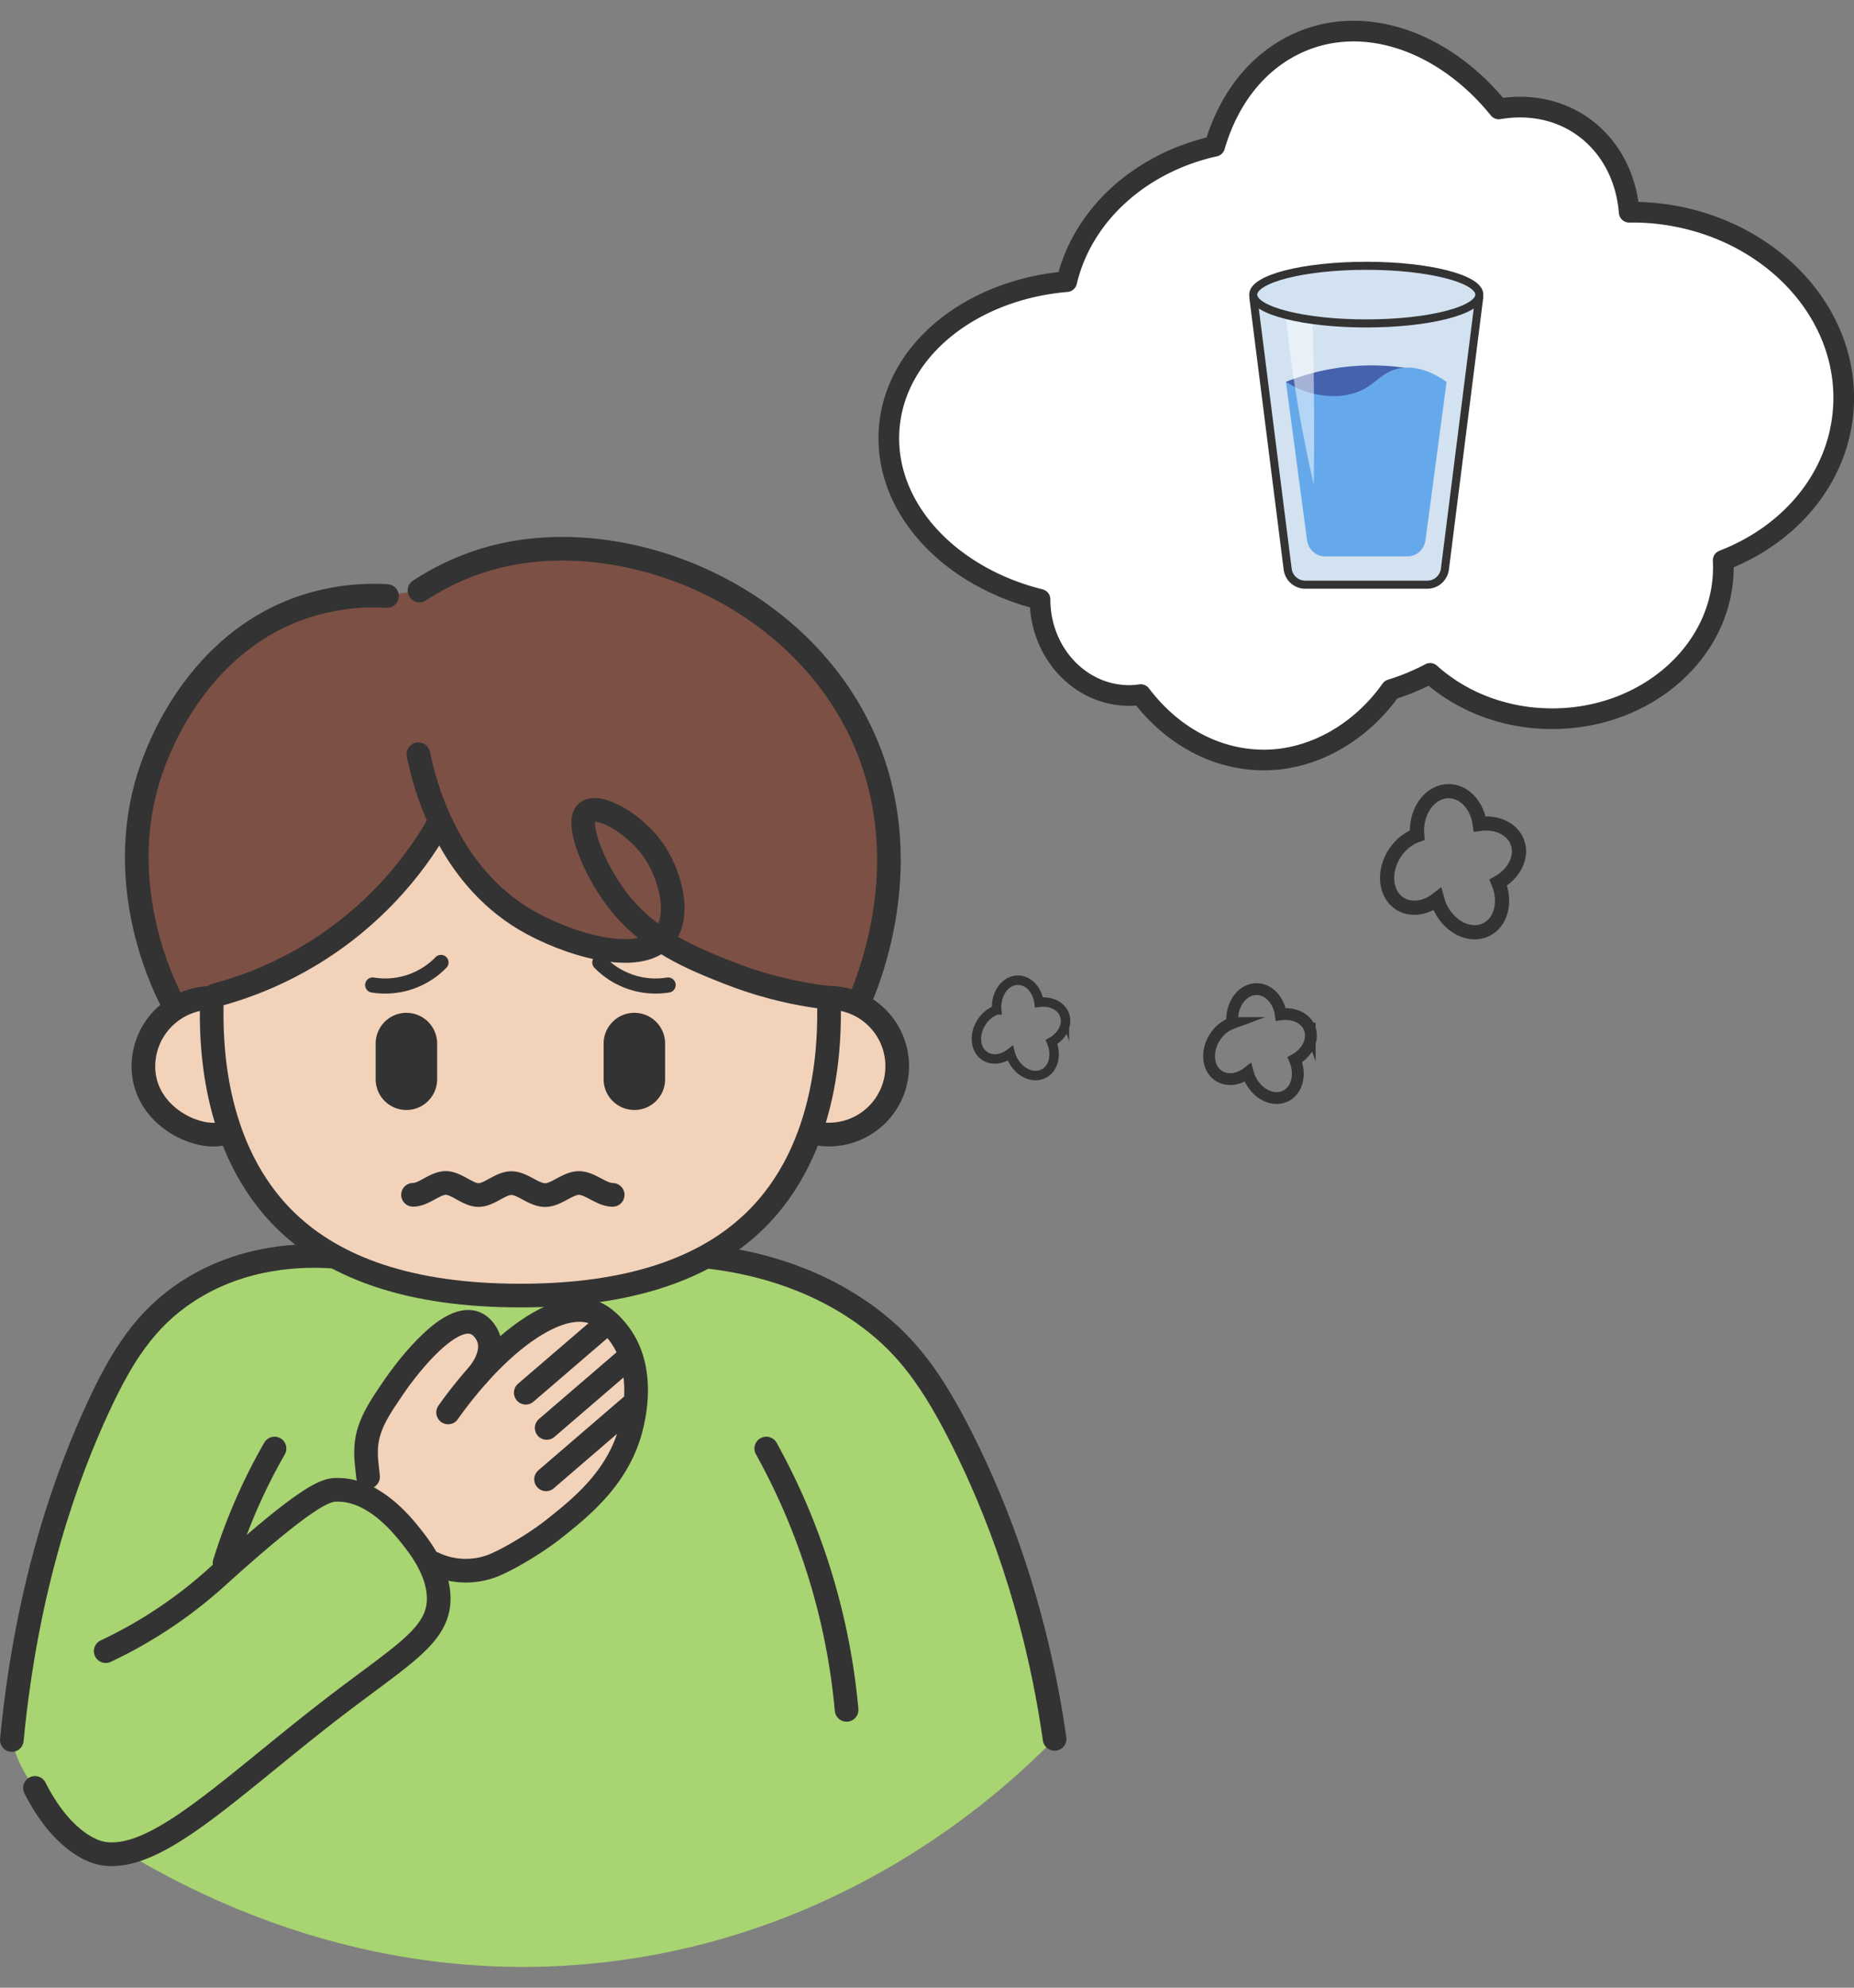 <svg xmlns="http://www.w3.org/2000/svg" width="70" height="75" fill="none" viewBox="0 0 70 75">
  <rect x="0" y="0" width="70" height="75" fill="#808080" stroke="none"/>
  <path fill="#A8D471" d="M1.155 67.371c-.475-5.773.811-10.029 1.727-12.35 1.045-2.643 2.174-5.38 5.017-6.793 1.801-.897 3.584-.911 4.693-.813h14.115c1.394.157 3.873.629 6.114 2.306 1.43 1.07 2.393 2.355 3.545 4.66 1.2 2.404 2.725 6.163 3.454 11.23-1.8 1.843-7.402 7.098-16.326 8.345-12.16 1.698-20.905-5.386-22.337-6.588l-.002.003Z"/>
  <path fill="#F3D2BA" d="M31.243 37.904c.005 1.048.096 5.41-2.87 8.225-1.806 1.715-4.606 2.756-8.785 2.756-4.178 0-6.978-1.041-8.784-2.756-2.97-2.818-2.877-7.14-2.87-8.225 1.318-5.186 5.808-8.917 10.97-9.206 5.631-.316 10.873 3.527 12.337 9.206h.002Z"/>
  <path fill="#F3D2BA" d="M8.436 42.763a1.93 1.93 0 0 1-.502.048c-1.043-.035-2.58-.955-2.58-2.58a2.593 2.593 0 0 1 2.58-2.58l.502 5.112Zm22.807-5.113a2.58 2.58 0 1 1-.486 5.115l.486-5.116v.001Z"/>
  <path fill="#7D5045" d="M32.53 27.821c-2.44-5.418-8.977-8.054-13.876-6.81a9.64 9.64 0 0 0-2.877 1.269l-1.226.21a8.394 8.394 0 0 0-3.3.467c-3.685 1.318-5.13 4.878-5.415 5.584-1.834 4.523.307 8.716.652 9.365l1.59-.354a13.799 13.799 0 0 0 8.402-6.433l-.287-1.024c.533 1.482 1.574 3.432 3.604 4.623 1.463.859 4.063 1.691 5.095.748.866.573 1.782.936 2.584 1.25a15.01 15.01 0 0 0 3.768.936l1.182.048c.4-.946 2.143-5.354.106-9.877l-.002-.002Z"/>
  <path fill="#F3D2BA" d="M18.03 51.894c.031-.036.67-.757.403-1.436-.016-.043-.171-.42-.518-.543-1.084-.389-2.854 2.143-2.959 2.295-.675.982-1.12 1.62-1.136 2.536-.007.352.05.67.077.978l2.468 3.265a2.84 2.84 0 0 0 2.434.004 8.21 8.21 0 0 0 .338-.166s.971-.5 1.807-1.165c1.018-.809 2.484-1.977 2.92-3.934.096-.43.485-2.18-.538-3.463-.104-.13-.436-.546-.87-.728-1.302-.548-3.564.982-5.537 3.755"/>
  <path fill="#A8D471" d="M1.32 67.463c.305.601.89 1.584 1.794 2.157.313.196.606.307.906.335 1.952.186 4.514-2.353 8.186-5.223 2.88-2.25 4.364-2.952 4.357-4.427-.005-1.018-.717-1.927-1-2.286-.348-.444-1.42-1.807-2.814-1.805-.4 0-.941.025-4.575 3.305a17.08 17.08 0 0 1-4.182 2.782c-.192-.06-1.683-.51-2.704.292-1.143.896-1.367 3.09.034 4.868l-.002.002Z"/>
  <path fill="#fff" stroke="#333" stroke-linecap="round" stroke-linejoin="round" stroke-width=".78" d="M62.118 8.02c-.204-.012-.406-.014-.606-.012-.087-1.086-.514-2.098-1.286-2.847-.975-.944-2.305-1.28-3.634-1.05C54.43 1.443 51.226.4 48.678 1.788c-1.384.755-2.343 2.102-2.815 3.729-2.798.621-4.991 2.582-5.588 5.11-3.671.313-6.559 2.654-6.71 5.665-.147 2.899 2.292 5.477 5.703 6.324v.005c0 2 1.507 3.622 3.368 3.622.147 0 .291-.015.434-.034 1.145 1.514 2.804 2.468 4.654 2.468s3.647-1.034 4.793-2.657a8.54 8.54 0 0 0 1.479-.611c1.173 1.055 2.803 1.71 4.609 1.71 3.57 0 6.463-2.56 6.463-5.718 0-.085-.004-.171-.007-.257 2.573-.99 4.409-3.184 4.543-5.829.19-3.777-3.161-7.045-7.486-7.296v.001Z"/>
  <path stroke="#333" stroke-linecap="round" stroke-linejoin="round" stroke-width=".893" d="M26.705 47.417c1.395.157 3.873.629 6.115 2.305 1.43 1.07 2.393 2.356 3.544 4.661 1.2 2.404 2.726 6.163 3.454 11.23M12.59 47.417c-1.123-.078-3.398-.066-5.513 1.313-1.595 1.04-2.484 2.459-3.373 4.377-1.123 2.42-2.686 6.58-3.257 12.547"/>
  <path stroke="#333" stroke-linecap="round" stroke-linejoin="round" stroke-width=".893" d="M31.302 37.904c.005 1.048.096 5.411-2.87 8.225-1.805 1.715-4.606 2.756-8.784 2.756-4.18 0-6.98-1.041-8.785-2.755-2.97-2.819-2.877-7.14-2.87-8.226m7.803-9.445c.237 1.15 1.093 4.514 4.06 6.257 1.518.891 4.258 1.754 5.204.638.654-.77.258-2.257-.296-3.13-.734-1.158-2.19-1.93-2.604-1.583-.443.37.229 2.09 1.111 3.261 1.216 1.618 2.905 2.28 4.264 2.814.908.356 2.18.752 3.769.936"/>
  <path stroke="#333" stroke-linecap="round" stroke-linejoin="round" stroke-width=".893" d="M16.542 31.118a13.82 13.82 0 0 1-3.41 3.94A13.813 13.813 0 0 1 8.14 37.55m.355 5.213a1.88 1.88 0 0 1-.501.048c-1.043-.035-2.58-.955-2.58-2.58a2.593 2.593 0 0 1 2.58-2.58m23.308-.001a2.58 2.58 0 1 1-.486 5.115M15.839 22.28c.7-.454 1.664-.96 2.877-1.27 4.898-1.243 11.434 1.393 13.875 6.811 2.038 4.524.295 8.931-.105 9.878m-25.937.205c-.345-.648-2.486-4.841-.652-9.365.286-.705 1.73-4.264 5.414-5.584a8.427 8.427 0 0 1 3.3-.466"/>
  <path stroke="#333" stroke-linecap="round" stroke-linejoin="round" stroke-width=".571" d="M22.646 36.315a2.938 2.938 0 0 0 2.579.852"/>
  <path stroke="#333" stroke-linecap="round" stroke-linejoin="round" stroke-width="2.322" d="M23.951 39.377v1.345"/>
  <path stroke="#333" stroke-linecap="round" stroke-linejoin="round" stroke-width=".571" d="M16.65 36.315a2.938 2.938 0 0 1-2.579.852"/>
  <path stroke="#333" stroke-linecap="round" stroke-linejoin="round" stroke-width="2.322" d="M15.344 39.377v1.345"/>
  <path stroke="#333" stroke-linecap="round" stroke-linejoin="round" stroke-width=".893" d="M23.132 45.085c-.424.002-.852-.449-1.277-.447-.425.002-.849.456-1.275.456-.427 0-.85-.452-1.277-.452-.413 0-.827.452-1.238.45-.41-.002-.823-.454-1.234-.456-.41-.001-.826.449-1.237.447m13.338 9.574a24.921 24.921 0 0 1 1.866 4.259 24.92 24.92 0 0 1 1.166 5.6m-21.599-9.859a21.503 21.503 0 0 0-1.886 4.32"/>
  <path stroke="#333" stroke-miterlimit="10" stroke-width=".446" d="M49.451 38.81c-.148-.395-.604-.6-1.096-.535-.075-.54-.454-.953-.91-.953-.508 0-.923.516-.923 1.153 0 .043.002.084.006.127a1.32 1.32 0 0 0-.647.516c-.353.53-.294 1.19.129 1.472.32.212.755.152 1.102-.118.023.084.051.168.09.25.28.573.878.857 1.335.634.439-.214.587-.816.353-1.372.47-.262.715-.753.557-1.175h.004Z"/>
  <path stroke="#333" stroke-miterlimit="10" stroke-width=".536" d="M57.29 31.78c-.19-.512-.782-.778-1.42-.692-.097-.702-.587-1.236-1.176-1.236-.66 0-1.195.67-1.195 1.494 0 .056.004.11.008.165-.317.11-.618.34-.836.668-.457.687-.382 1.54.166 1.907.414.275.978.196 1.427-.154.03.11.066.218.12.325.36.743 1.133 1.111 1.728.822.57-.277.76-1.057.457-1.777.607-.341.925-.977.722-1.521Z"/>
  <path stroke="#333" stroke-miterlimit="10" stroke-width=".357" d="M40.188 38.288c-.129-.346-.529-.525-.96-.468-.065-.473-.396-.834-.794-.834-.446 0-.807.452-.807 1.01 0 .037.002.074.005.11a1.145 1.145 0 0 0-.564.452c-.309.464-.259 1.04.113 1.287.278.186.66.132.964-.103.02.073.044.146.08.22.243.501.766.75 1.168.555.386-.188.514-.715.31-1.2.41-.23.624-.66.487-1.027l-.002-.002Z"/>
  <path stroke="#333" stroke-linecap="round" stroke-linejoin="round" stroke-width=".893" d="M1.32 67.463c.305.601.89 1.584 1.795 2.157.312.196.605.307.905.335 1.952.186 4.514-2.353 8.186-5.223 2.88-2.25 4.365-2.952 4.358-4.427-.006-1.018-.718-1.927-1-2.286-.349-.444-1.42-1.807-2.815-1.805-.4 0-.941.025-4.575 3.305a17.08 17.08 0 0 1-4.182 2.782M22.785 50.03l-2.934 2.52m3.854-1.303-3.064 2.633m3.279-.902-3.303 2.84m-4.252 3.172a2.84 2.84 0 0 0 2.434.004 8.21 8.21 0 0 0 .338-.166s.971-.5 1.807-1.164c1.018-.81 2.484-1.977 2.92-3.934.096-.43.486-2.18-.538-3.463-.103-.13-.435-.546-.87-.729-1.301-.548-3.564.983-5.537 3.756"/>
  <path stroke="#333" stroke-linecap="round" stroke-linejoin="round" stroke-width=".893" d="M18.03 51.894c.032-.036.671-.757.403-1.436-.016-.043-.171-.42-.518-.543-1.084-.389-2.853 2.143-2.959 2.295-.675.982-1.12 1.62-1.136 2.536-.007.352.05.67.077.978"/>
  <path fill="#D3E2F1" stroke="#333" stroke-linecap="round" stroke-linejoin="round" stroke-width=".304" d="m55.847 11.242-1.293 10.23a.673.673 0 0 1-.667.59h-4.602a.671.671 0 0 1-.668-.59l-1.293-10.23h8.525-.002Z"/>
  <path fill="#4562AC" d="M53.022 13.874a8.828 8.828 0 0 0-2.921.077 8.769 8.769 0 0 0-1.55.457c.05.072.858 1.173 2.23 1.098.986-.053 1.863-.693 2.24-1.632h.001Z"/>
  <path fill="#66A9EB" d="M53.15 20.992h-3.13c-.345 0-.626-.262-.674-.625l-.794-5.959c.192.127.483.288.862.4.184.056.752.206 1.39.104 1.07-.172 1.217-.877 2.07-1.02.372-.063.95-.029 1.744.516l-.795 5.96c-.048.362-.328.624-.673.624h.002Z"/>
  <path fill="#fff" d="m48.5 11.403 1.033.09a134.98 134.98 0 0 1 .068 6.782 50.89 50.89 0 0 1-1.1-6.874Z" opacity=".51"/>
  <path fill="#D3E2F1" stroke="#333" stroke-linecap="round" stroke-linejoin="round" stroke-width=".304" d="M51.585 12.204c2.357 0 4.268-.487 4.268-1.087s-1.911-1.088-4.268-1.088c-2.358 0-4.268.487-4.268 1.088 0 .6 1.91 1.087 4.268 1.087Z"/>
</svg>
